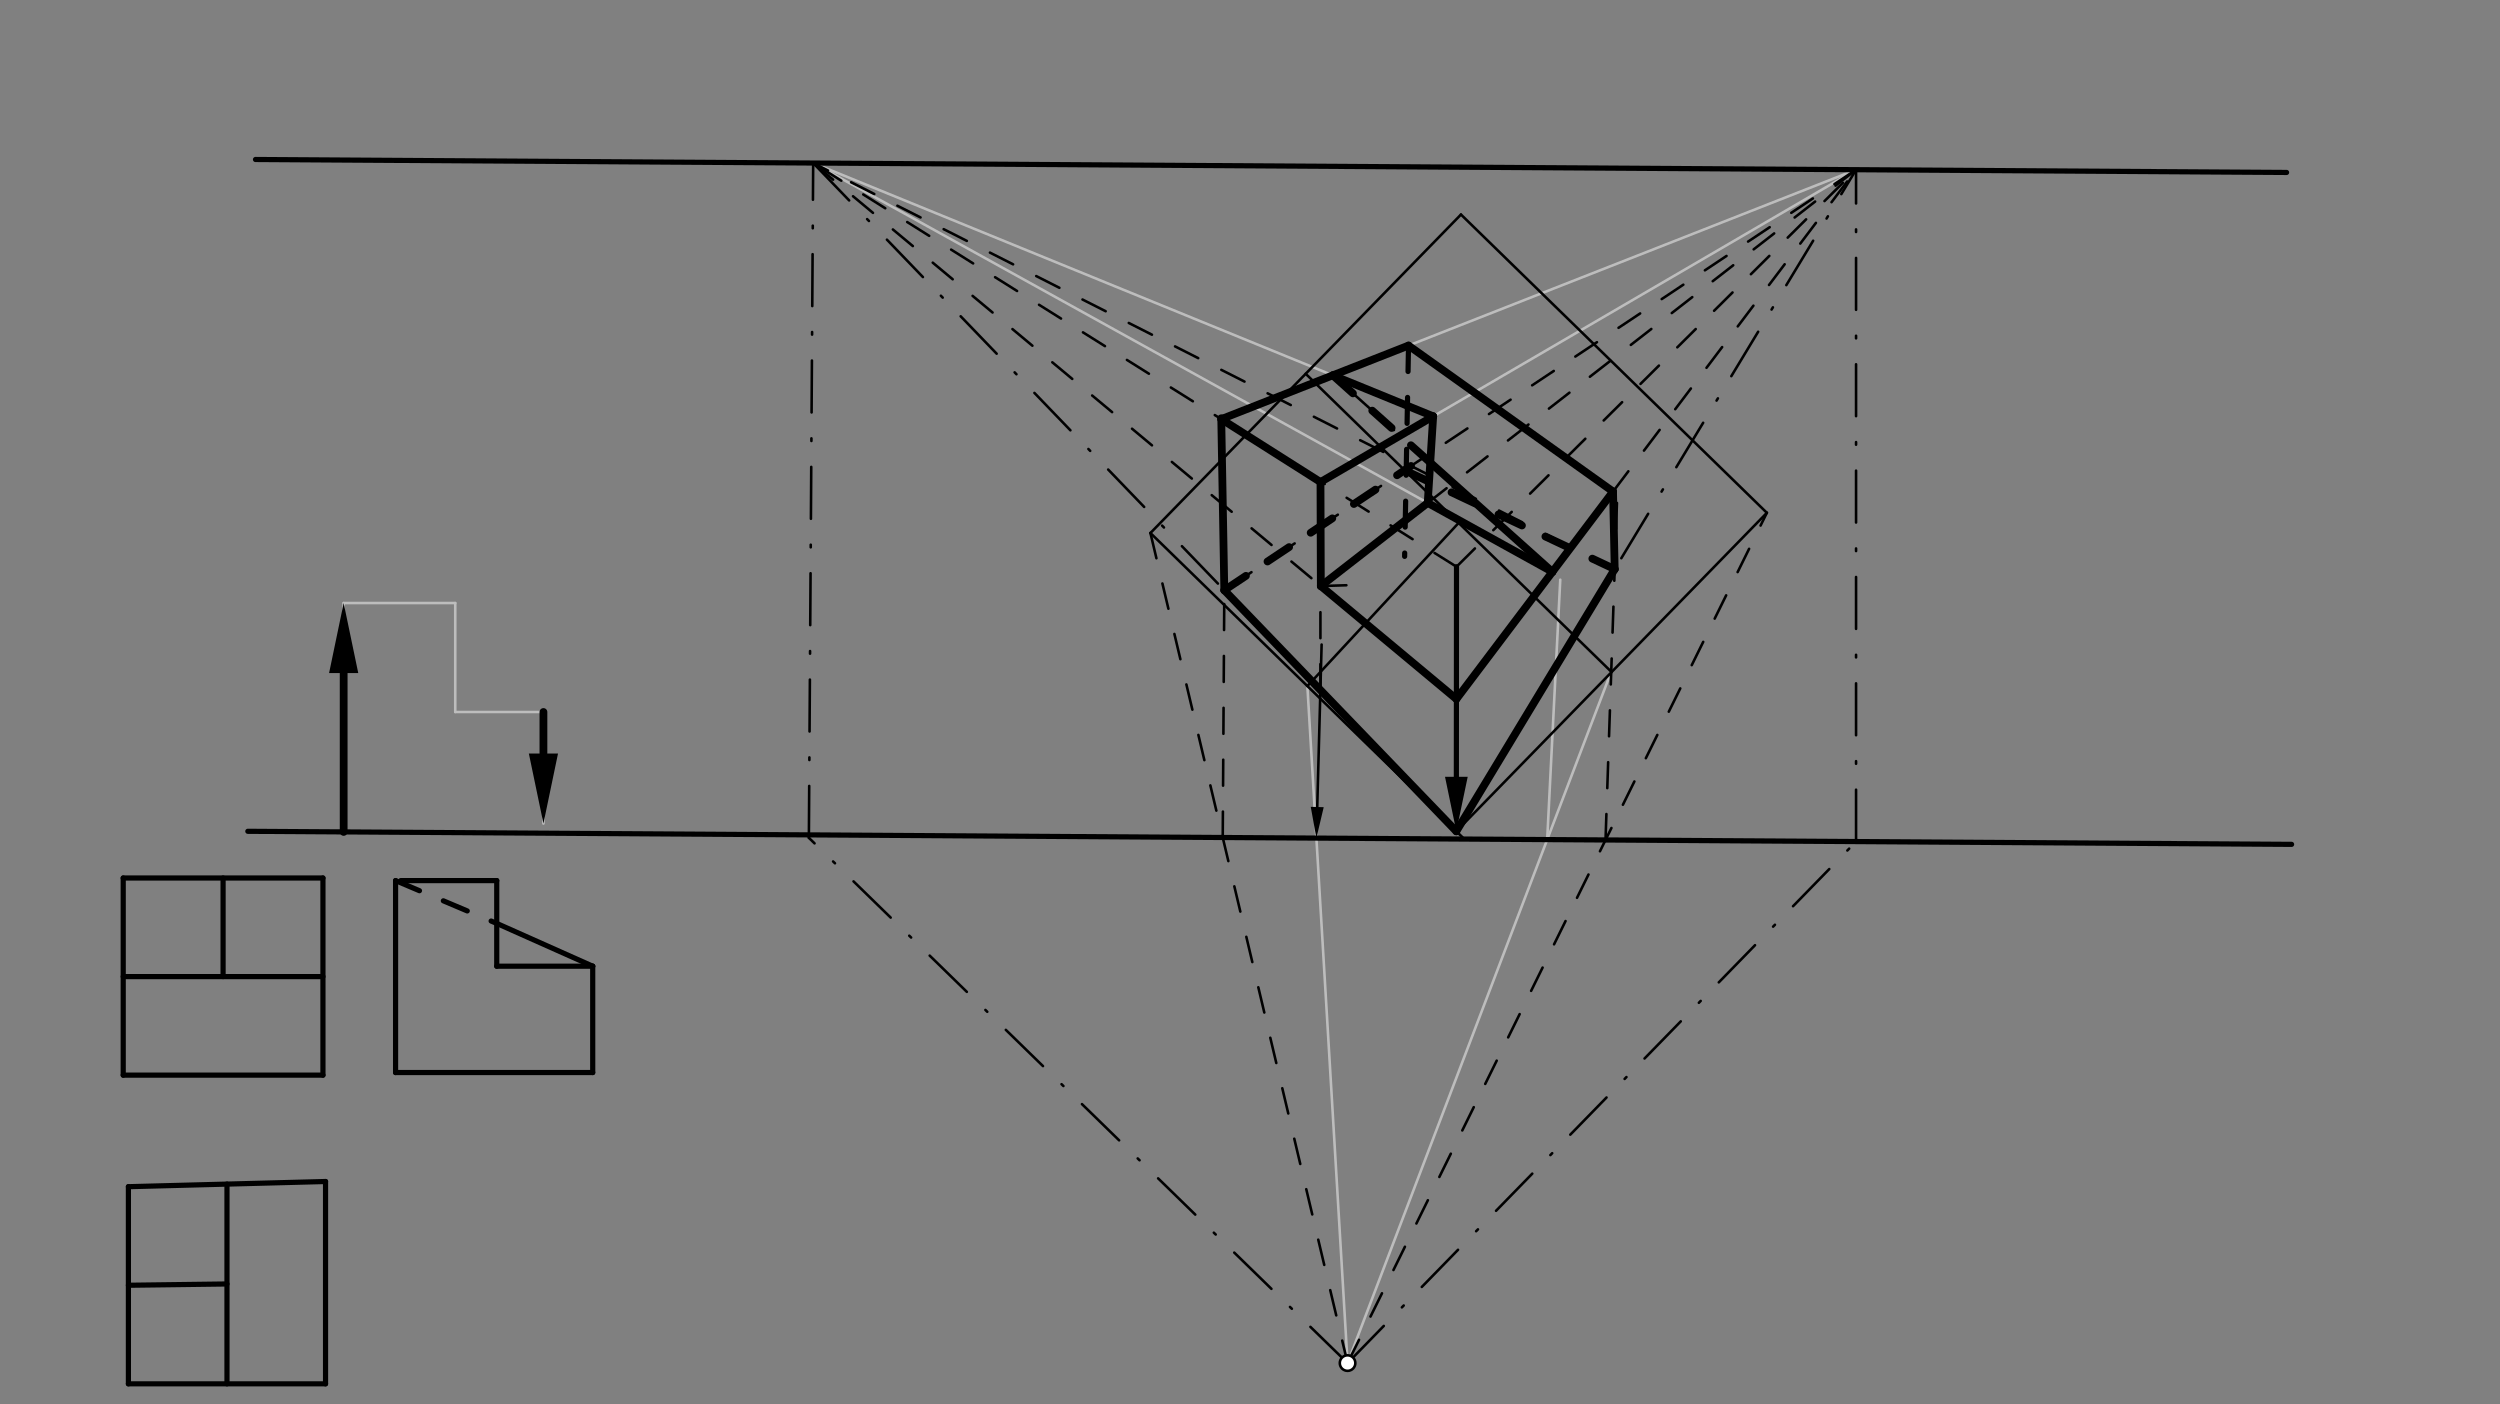 <svg xmlns="http://www.w3.org/2000/svg" class="svg--816" height="100%" preserveAspectRatio="xMidYMid meet" viewBox="0 0 963.78 541.417" width="100%"><rect x="0" y="0" width="963.78" height="541.417" fill="#808080" stroke="none"/><defs><marker id="marker-arrow" markerHeight="16" markerUnits="userSpaceOnUse" markerWidth="24" orient="auto-start-reverse" refX="24" refY="4" viewBox="0 0 24 8"><path d="M 0 0 L 24 4 L 0 8 z" stroke="inherit"></path></marker></defs><g class="aux-layer--949"><g class="element--733"><line stroke="#BDBDBD" stroke-dasharray="none" stroke-linecap="round" stroke-width="1" x1="132.486" x2="132.486" y1="320.714" y2="232.484"></line></g><g class="element--733"><line stroke="#BDBDBD" stroke-dasharray="none" stroke-linecap="round" stroke-width="1" x1="132.486" x2="175.5" y1="232.484" y2="232.484"></line></g><g class="element--733"><line stroke="#BDBDBD" stroke-dasharray="none" stroke-linecap="round" stroke-width="1" x1="175.5" x2="175.5" y1="232.484" y2="274.484"></line></g><g class="element--733"><line stroke="#BDBDBD" stroke-dasharray="none" stroke-linecap="round" stroke-width="1" x1="175.5" x2="209.5" y1="274.484" y2="274.484"></line></g><g class="element--733"><line stroke="#BDBDBD" stroke-dasharray="none" stroke-linecap="round" stroke-width="1" x1="209.5" x2="209.5" y1="274.484" y2="317.484"></line></g><g class="element--733"><line stroke="#BDBDBD" stroke-dasharray="none" stroke-linecap="round" stroke-width="1" x1="504.003" x2="519.5" y1="264.479" y2="525.484"></line></g><g class="element--733"><line stroke="#BDBDBD" stroke-dasharray="none" stroke-linecap="round" stroke-width="1" x1="621.146" x2="519.5" y1="258.946" y2="525.484"></line></g><g class="element--733"><line stroke="#BDBDBD" stroke-dasharray="none" stroke-linecap="round" stroke-width="1" x1="596.461" x2="601.5" y1="323.677" y2="223.484"></line></g><g class="element--733"><line stroke="#BDBDBD" stroke-dasharray="none" stroke-linecap="round" stroke-width="1" x1="470.814" x2="715.533" y1="161.578" y2="65.425"></line></g><g class="element--733"><line stroke="#BDBDBD" stroke-dasharray="none" stroke-linecap="round" stroke-width="1" x1="509.066" x2="715.533" y1="185.837" y2="65.425"></line></g><g class="element--733"><line stroke="#BDBDBD" stroke-dasharray="none" stroke-linecap="round" stroke-width="1" x1="598.473" x2="313.491" y1="220.464" y2="62.857"></line></g><g class="element--733"><line stroke="#BDBDBD" stroke-dasharray="none" stroke-linecap="round" stroke-width="1" x1="552.509" x2="313.491" y1="160.5" y2="62.857"></line></g></g><g class="main-layer--75a"><g class="element--733"><line stroke="#000000" stroke-dasharray="none" stroke-linecap="round" stroke-width="2" x1="47.5" x2="47.5" y1="338.484" y2="414.484"></line></g><g class="element--733"><line stroke="#000000" stroke-dasharray="none" stroke-linecap="round" stroke-width="2" x1="47.5" x2="124.5" y1="414.484" y2="414.484"></line></g><g class="element--733"><line stroke="#000000" stroke-dasharray="none" stroke-linecap="round" stroke-width="2" x1="124.5" x2="124.5" y1="414.484" y2="338.484"></line></g><g class="element--733"><line stroke="#000000" stroke-dasharray="none" stroke-linecap="round" stroke-width="2" x1="124.5" x2="47.5" y1="338.484" y2="338.484"></line></g><g class="element--733"><line stroke="#000000" stroke-dasharray="none" stroke-linecap="round" stroke-width="2" x1="47.5" x2="124.5" y1="376.484" y2="376.484"></line></g><g class="element--733"><line stroke="#000000" stroke-dasharray="none" stroke-linecap="round" stroke-width="2" x1="86" x2="86" y1="376.484" y2="338.484"></line></g><g class="element--733"><line stroke="#000000" stroke-dasharray="none" stroke-linecap="round" stroke-width="2" x1="49.5" x2="125.5" y1="457.484" y2="455.484"></line></g><g class="element--733"><line stroke="#000000" stroke-dasharray="none" stroke-linecap="round" stroke-width="2" x1="125.5" x2="125.5" y1="455.484" y2="533.484"></line></g><g class="element--733"><line stroke="#000000" stroke-dasharray="none" stroke-linecap="round" stroke-width="2" x1="125.5" x2="49.5" y1="533.484" y2="533.484"></line></g><g class="element--733"><line stroke="#000000" stroke-dasharray="none" stroke-linecap="round" stroke-width="2" x1="49.5" x2="49.5" y1="533.484" y2="457.484"></line></g><g class="element--733"><line stroke="#000000" stroke-dasharray="none" stroke-linecap="round" stroke-width="2" x1="87.5" x2="87.5" y1="456.484" y2="533.484"></line></g><g class="element--733"><line stroke="#000000" stroke-dasharray="none" stroke-linecap="round" stroke-width="2" x1="87.5" x2="49.5" y1="494.984" y2="495.484"></line></g><g class="element--733"><line stroke="#000000" stroke-dasharray="none" stroke-linecap="round" stroke-width="2" x1="154.5" x2="191.5" y1="339.484" y2="339.484"></line></g><g class="element--733"><line stroke="#000000" stroke-dasharray="none" stroke-linecap="round" stroke-width="2" x1="191.5" x2="191.5" y1="339.484" y2="372.484"></line></g><g class="element--733"><line stroke="#000000" stroke-dasharray="none" stroke-linecap="round" stroke-width="2" x1="191.5" x2="228.5" y1="372.484" y2="372.484"></line></g><g class="element--733"><line stroke="#000000" stroke-dasharray="none" stroke-linecap="round" stroke-width="2" x1="228.5" x2="228.5" y1="372.484" y2="413.484"></line></g><g class="element--733"><line stroke="#000000" stroke-dasharray="none" stroke-linecap="round" stroke-width="2" x1="228.5" x2="152.5" y1="413.484" y2="413.484"></line></g><g class="element--733"><line stroke="#000000" stroke-dasharray="none" stroke-linecap="round" stroke-width="2" x1="152.5" x2="152.5" y1="413.484" y2="339.484"></line></g><g class="element--733"><line stroke="#000000" stroke-dasharray="none" stroke-linecap="round" stroke-width="2" x1="228.5" x2="191.5" y1="372.484" y2="355.984"></line></g><g class="element--733"><line stroke="#000000" stroke-dasharray="10" stroke-linecap="round" stroke-width="2" x1="152.5" x2="191.5" y1="339.484" y2="355.984"></line></g><g class="element--733"><line stroke="#000000" stroke-dasharray="none" stroke-linecap="round" stroke-width="2" x1="98.5" x2="881.5" y1="61.484" y2="66.484"></line></g><g class="element--733"><line stroke="#000000" stroke-dasharray="none" stroke-linecap="round" stroke-width="2" x1="883.436" x2="95.545" y1="325.51" y2="320.478"></line></g><g class="element--733"><line stroke="#000000" stroke-dasharray="none" stroke-linecap="round" stroke-width="1" x1="564.506" x2="443.5" y1="323.473" y2="205.484"></line></g><g class="element--733"><line stroke="#000000" stroke-dasharray="none" stroke-linecap="round" stroke-width="1" x1="443.5" x2="563.216" y1="205.484" y2="82.706"></line></g><g class="element--733"><line stroke="#000000" stroke-dasharray="none" stroke-linecap="round" stroke-width="1" x1="563.216" x2="681.145" y1="82.706" y2="197.695"></line></g><g class="element--733"><line stroke="#000000" stroke-dasharray="none" stroke-linecap="round" stroke-width="1" x1="681.145" x2="561.429" y1="197.695" y2="320.473"></line></g><g class="element--733"><line stroke="#000000" stroke-dasharray="none" stroke-linecap="round" stroke-width="1" x1="503.358" x2="621.287" y1="144.095" y2="259.084"></line></g><g class="element--733"><line stroke="#000000" stroke-dasharray="none" stroke-linecap="round" stroke-width="1" x1="504.003" x2="562.323" y1="264.479" y2="201.589"></line></g><g class="element--733"><line stroke="#000000" stroke-dasharray="20, 10, 1, 10" stroke-linecap="round" stroke-width="1" x1="519.5" x2="311.829" y1="525.484" y2="322.993"></line></g><g class="element--733"><line stroke="#000000" stroke-dasharray="20, 10, 1, 10" stroke-linecap="round" stroke-width="1" x1="519.5" x2="716.223" y1="525.484" y2="323.729"></line></g><g class="element--733"><line stroke="#000000" stroke-dasharray="20, 10, 1, 10" stroke-linecap="round" stroke-width="1" x1="311.829" x2="313.491" y1="322.993" y2="62.857"></line></g><g class="element--733"><line stroke="#000000" stroke-dasharray="20, 10, 1, 10" stroke-linecap="round" stroke-width="1" x1="715.533" x2="715.533" y1="324.437" y2="65.425"></line></g><g class="element--733"><line stroke="#000000" stroke-dasharray="20, 10, 1, 10" stroke-linecap="round" stroke-width="1" x1="313.491" x2="561.429" y1="62.857" y2="320.473"></line></g><g class="element--733"><line stroke="#000000" stroke-dasharray="20, 10, 1, 10" stroke-linecap="round" stroke-width="1" x1="561.429" x2="715.533" y1="320.473" y2="65.425"></line></g><g class="element--733"><line stroke="#000000" stroke-dasharray="10" stroke-linecap="round" stroke-width="1" x1="443.5" x2="519.5" y1="205.484" y2="525.484"></line></g><g class="element--733"><line stroke="#000000" stroke-dasharray="10" stroke-linecap="round" stroke-width="1" x1="471.381" x2="472.079" y1="322.878" y2="213.507"></line></g><g class="element--733"><line stroke="#000000" stroke-dasharray="none" stroke-linecap="round" stroke-width="3" x1="561.429" x2="471.99" y1="320.473" y2="227.542"></line></g><g class="element--733"><line stroke="#000000" stroke-dasharray="10" stroke-linecap="round" stroke-width="1" x1="519.5" x2="681.145" y1="525.484" y2="197.695"></line></g><g class="element--733"><line stroke="#000000" stroke-dasharray="10" stroke-linecap="round" stroke-width="1" x1="618.948" x2="623.5" y1="323.821" y2="189.484"></line></g><g class="element--733"><line stroke="#000000" stroke-dasharray="none" stroke-linecap="round" stroke-width="3" x1="561.429" x2="622.486" y1="320.473" y2="219.422"></line></g><g class="element--733"><line stroke="#000000" stroke-dasharray="10" stroke-linecap="round" stroke-width="1" x1="622.486" x2="313.491" y1="219.422" y2="62.857"></line></g><g class="element--733"><line stroke="#000000" stroke-dasharray="10" stroke-linecap="round" stroke-width="1" x1="715.533" x2="471.99" y1="65.425" y2="227.542"></line></g><g class="element--733"><line stroke="#000000" stroke-dasharray="10" stroke-linecap="round" stroke-width="3" x1="471.99" x2="543.96" y1="227.542" y2="179.634"></line></g><g class="element--733"><line stroke="#000000" stroke-dasharray="10" stroke-linecap="round" stroke-width="3" x1="541.491" x2="622.486" y1="181.278" y2="219.422"></line></g><g class="element--733"><line stroke="#000000" stroke-dasharray="none" stroke-linecap="round" stroke-width="3" x1="132.486" x2="132.486" y1="259.484" y2="320.714"></line><path d="M132.486,232.484 l27,5.625 l0,-11.25 z" fill="#000000" stroke="#000000" stroke-width="0" transform="rotate(90, 132.486, 232.484)"></path></g><g class="element--733"><line stroke="#000000" stroke-dasharray="none" stroke-linecap="round" stroke-width="3" x1="209.5" x2="209.5" y1="290.484" y2="274.484"></line><path d="M209.5,317.484 l27,5.625 l0,-11.25 z" fill="#000000" stroke="#000000" stroke-width="0" transform="rotate(270, 209.5, 317.484)"></path></g><g class="element--733"><line stroke="#000000" stroke-dasharray="none" stroke-linecap="round" stroke-width="1" x1="507.808" x2="509.5" y1="311.113" y2="248.484"></line><path d="M507.484,323.109 l12,2.5 l0,-5 z" fill="#000000" stroke="#000000" stroke-width="0" transform="rotate(271.547, 507.484, 323.109)"></path></g><g class="element--733"><line stroke="#000000" stroke-dasharray="none" stroke-linecap="round" stroke-width="2" x1="561.444" x2="561.5" y1="299.473" y2="218.484"></line><path d="M561.429,320.473 l21,4.375 l0,-8.75 z" fill="#000000" stroke="#000000" stroke-width="0" transform="rotate(270.04, 561.429, 320.473)"></path></g><g class="element--733"><line stroke="#000000" stroke-dasharray="10" stroke-linecap="round" stroke-width="1" x1="561.5" x2="313.491" y1="218.484" y2="62.857"></line></g><g class="element--733"><line stroke="#000000" stroke-dasharray="10" stroke-linecap="round" stroke-width="1" x1="561.5" x2="715.533" y1="218.484" y2="65.425"></line></g><g class="element--733"><line stroke="#000000" stroke-dasharray="none" stroke-linecap="round" stroke-width="3" x1="471.99" x2="470.808" y1="227.542" y2="161.255"></line></g><g class="element--733"><line stroke="#000000" stroke-dasharray="10" stroke-linecap="round" stroke-width="1" x1="509.026" x2="509.066" y1="266.024" y2="185.837"></line></g><g class="element--733"><line stroke="#000000" stroke-dasharray="10" stroke-linecap="round" stroke-width="1" x1="509.046" x2="523.5" y1="225.93" y2="225.484"></line></g><g class="element--733"><line stroke="#000000" stroke-dasharray="10" stroke-linecap="round" stroke-width="1" x1="313.491" x2="561.465" y1="62.857" y2="269.479"></line></g><g class="element--733"><line stroke="#000000" stroke-dasharray="none" stroke-linecap="round" stroke-width="3" x1="470.814" x2="509.066" y1="161.578" y2="185.837"></line></g><g class="element--733"><line stroke="#000000" stroke-dasharray="none" stroke-linecap="round" stroke-width="3" x1="509.066" x2="509.195" y1="185.837" y2="225.926"></line></g><g class="element--733"><line stroke="#000000" stroke-dasharray="none" stroke-linecap="round" stroke-width="3" x1="509.195" x2="561.465" y1="225.926" y2="269.479"></line></g><g class="element--733"><line stroke="#000000" stroke-dasharray="10" stroke-linecap="round" stroke-width="1" x1="561.465" x2="715.533" y1="269.479" y2="65.425"></line></g><g class="element--733"><line stroke="#000000" stroke-dasharray="10" stroke-linecap="round" stroke-width="1" x1="715.533" x2="509.195" y1="65.425" y2="225.926"></line></g><g class="element--733"><line stroke="#000000" stroke-dasharray="none" stroke-linecap="round" stroke-width="3" x1="561.465" x2="598.473" y1="269.479" y2="220.464"></line></g><g class="element--733"><line stroke="#000000" stroke-dasharray="none" stroke-linecap="round" stroke-width="3" x1="598.473" x2="550.398" y1="220.464" y2="193.876"></line></g><g class="element--733"><line stroke="#000000" stroke-dasharray="none" stroke-linecap="round" stroke-width="3" x1="550.398" x2="509.195" y1="193.876" y2="225.926"></line></g><g class="element--733"><line stroke="#000000" stroke-dasharray="none" stroke-linecap="round" stroke-width="3" x1="550.398" x2="552.51" y1="193.876" y2="160.496"></line></g><g class="element--733"><line stroke="#000000" stroke-dasharray="none" stroke-linecap="round" stroke-width="3" x1="552.509" x2="509.066" y1="160.5" y2="185.837"></line></g><g class="element--733"><line stroke="#000000" stroke-dasharray="none" stroke-linecap="round" stroke-width="3" x1="470.814" x2="513.802" y1="161.578" y2="144.688"></line></g><g class="element--733"><line stroke="#000000" stroke-dasharray="none" stroke-linecap="round" stroke-width="3" x1="513.802" x2="552.509" y1="144.688" y2="160.5"></line></g><g class="element--733"><line stroke="#000000" stroke-dasharray="none" stroke-linecap="round" stroke-width="3" x1="598.473" x2="621.849" y1="220.464" y2="189.503"></line></g><g class="element--733"><line stroke="#000000" stroke-dasharray="none" stroke-linecap="round" stroke-width="3" x1="621.849" x2="622.486" y1="189.503" y2="219.422"></line></g><g class="element--733"><line stroke="#000000" stroke-dasharray="10" stroke-linecap="round" stroke-width="2" x1="543.001" x2="541.5" y1="133.215" y2="214.484"></line></g><g class="element--733"><line stroke="#000000" stroke-dasharray="none" stroke-linecap="round" stroke-width="3" x1="513.802" x2="543.001" y1="144.688" y2="133.215"></line></g><g class="element--733"><line stroke="#000000" stroke-dasharray="none" stroke-linecap="round" stroke-width="3" x1="543.001" x2="621.849" y1="133.215" y2="189.503"></line></g><g class="element--733"><line stroke="#000000" stroke-dasharray="20, 10, 1, 10" stroke-linecap="round" stroke-width="1" x1="598.473" x2="513.802" y1="220.464" y2="144.688"></line></g><g class="element--733"><line stroke="#000000" stroke-dasharray="none" stroke-linecap="round" stroke-width="3" x1="598.473" x2="551.382" y1="220.464" y2="178.32"></line></g><g class="element--733"><line stroke="#000000" stroke-dasharray="10" stroke-linecap="round" stroke-width="3" x1="551.382" x2="513.802" y1="178.32" y2="144.688"></line></g><g class="element--733"><circle cx="519.5" cy="525.484" r="3" stroke="#000000" stroke-width="1" fill="#ffffff"></circle>}</g></g><g class="snaps-layer--ac6"></g><g class="temp-layer--52d"></g></svg>